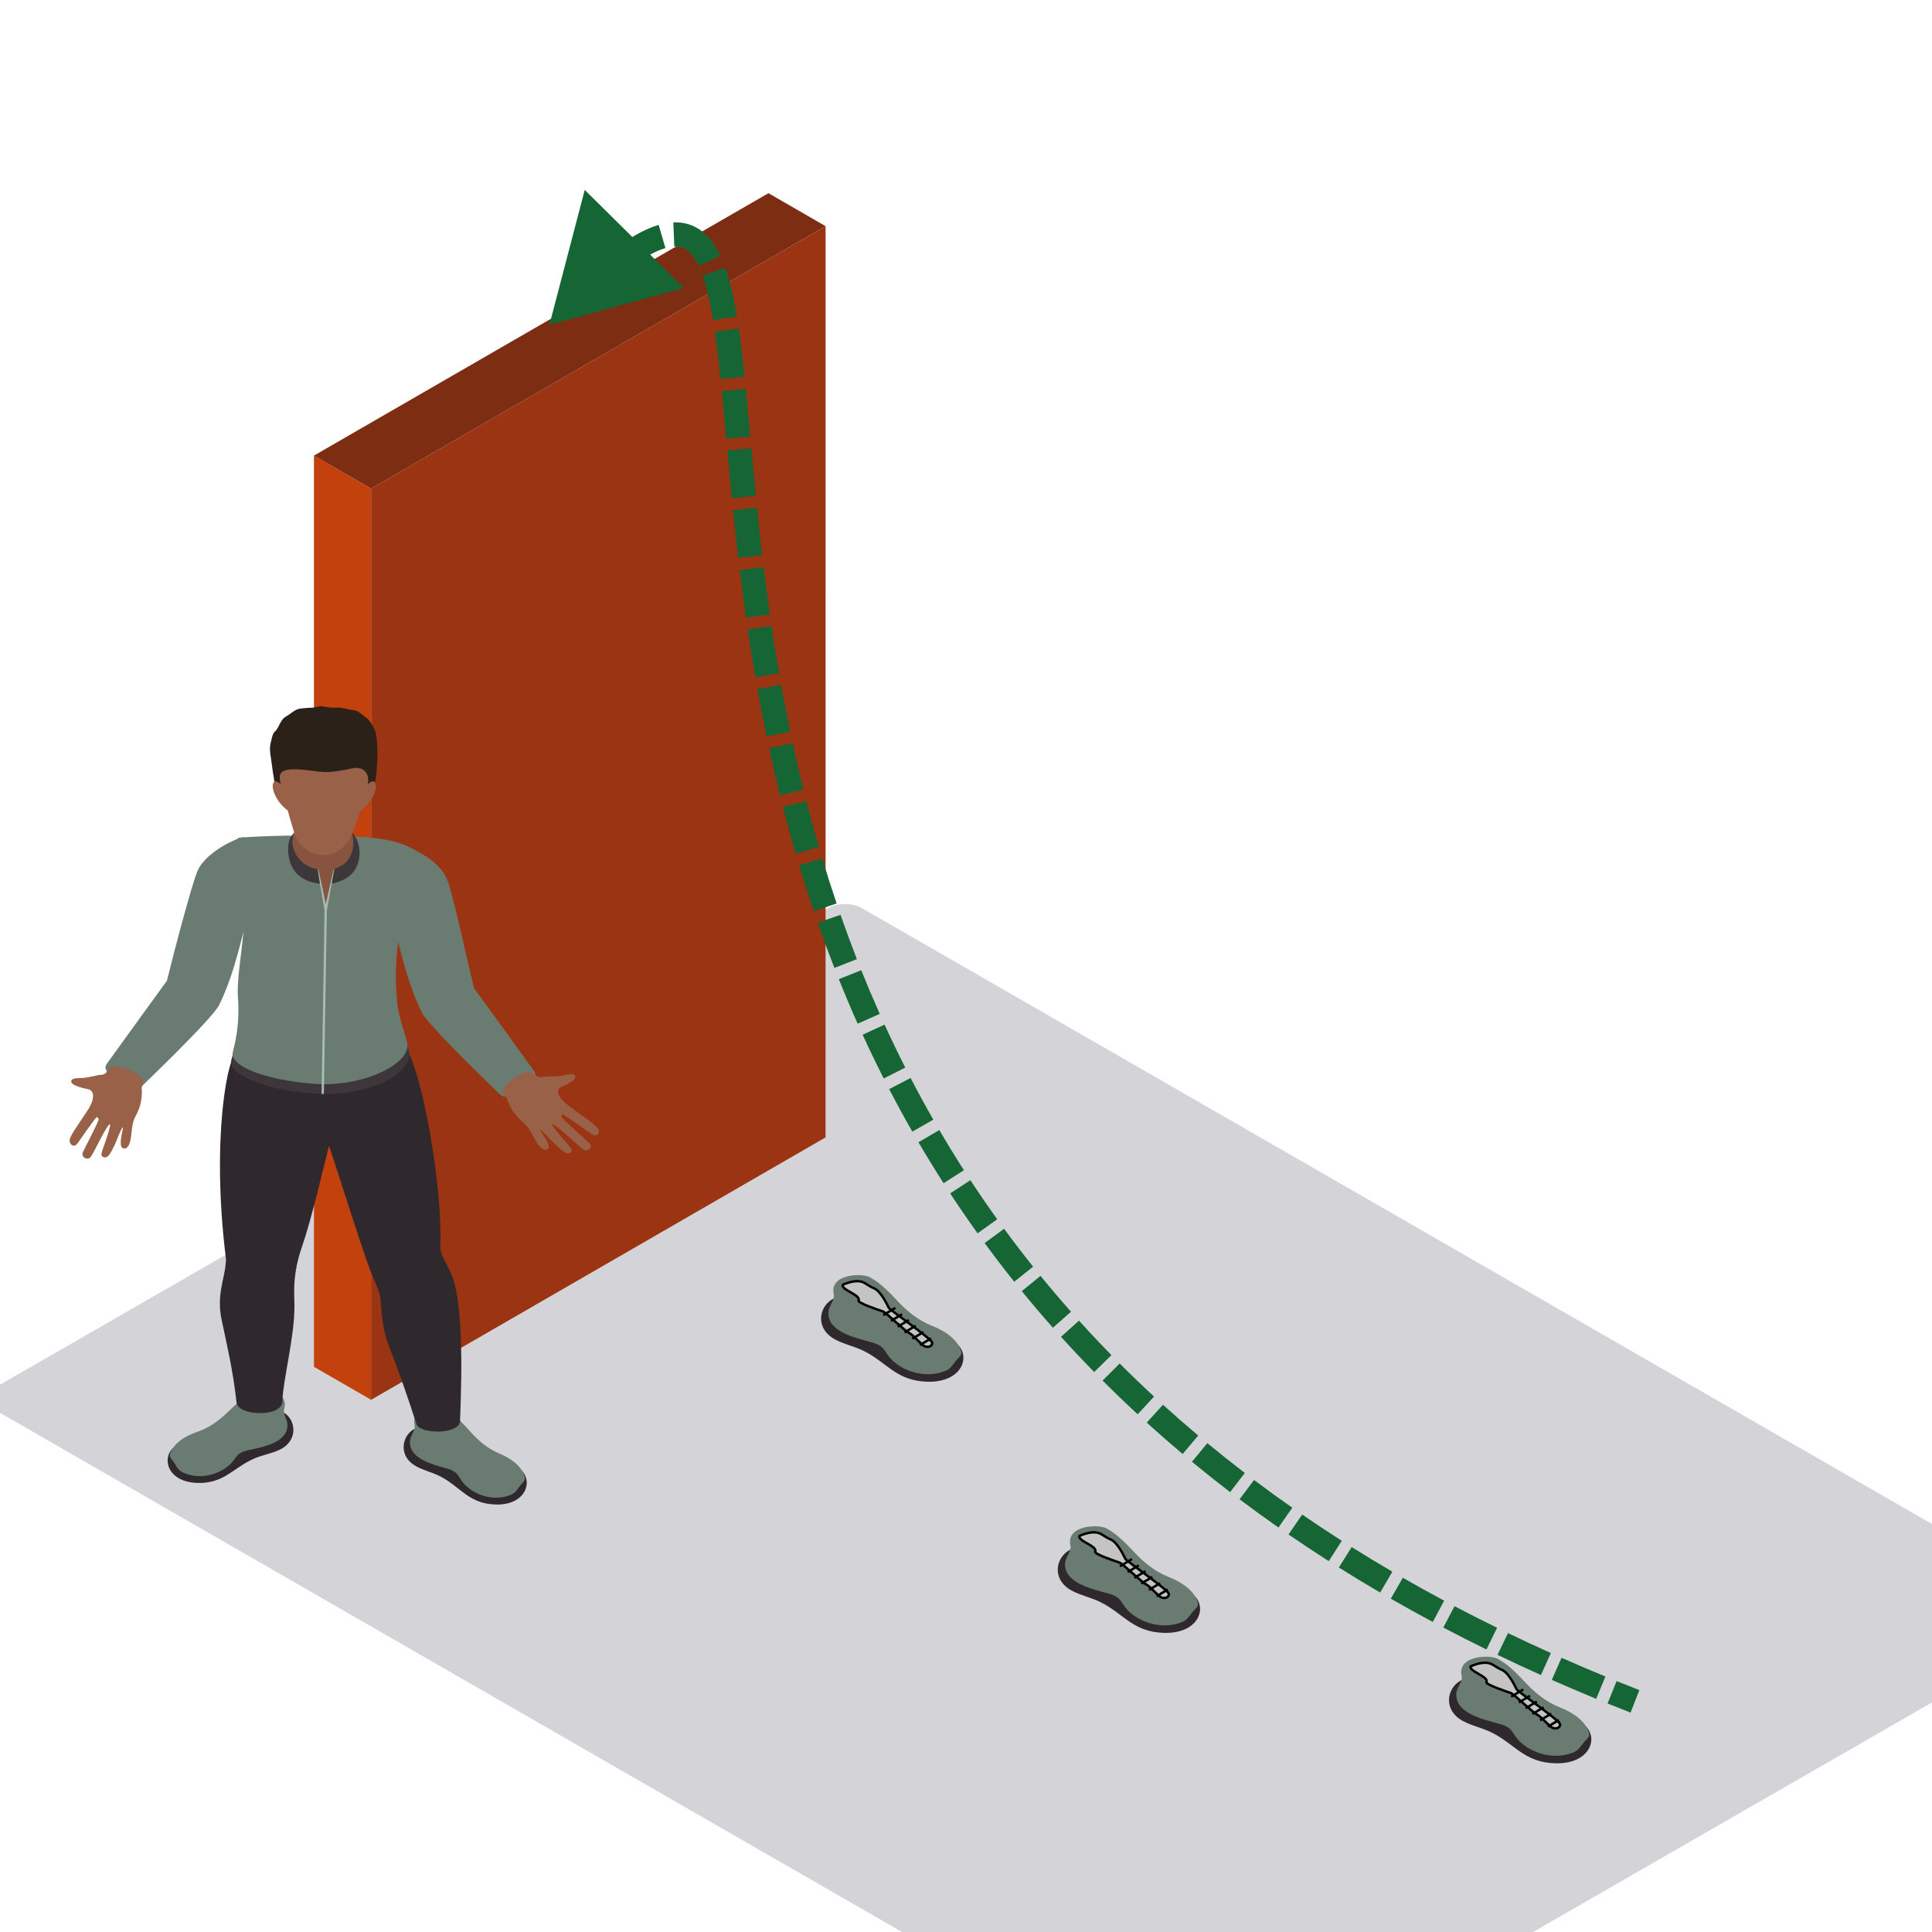 <svg width="800" height="800" viewBox="0 0 800 800" fill="none" xmlns="http://www.w3.org/2000/svg">
<g clip-path="url(#clip0_7666_22714)">
<rect width="593.181" height="415.227" rx="8" transform="matrix(0.867 0.499 -0.867 0.499 349.882 372)" fill="#D4D4D8"/>
<rect width="27.32" height="377.32" transform="matrix(0.866 0.5 3.18351e-05 1 130 188.652)" fill="#C2410C"/>
<rect width="217.32" height="377.32" transform="matrix(0.866 -0.5 -3.18351e-05 1 153.66 202.312)" fill="#9A3412"/>
<rect width="217.32" height="27.32" transform="matrix(0.866 -0.5 0.866 0.5 130 188.654)" fill="#7C2D12"/>
<path fill-rule="evenodd" clip-rule="evenodd" d="M345.778 554.636C349.459 556.616 353.819 557.504 357.589 559.361C367.364 564.187 371.099 571.815 384.069 572.142C398.128 572.5 401.961 562.03 396.613 556.82C395.633 555.866 353.953 537.137 350.592 536.779C340.588 535.714 335.172 548.937 345.778 554.636Z" fill="#2F292D"/>
<path fill-rule="evenodd" clip-rule="evenodd" d="M343.05 543.071C342.34 551.161 353.351 553.772 360.515 555.717C362.003 556.121 363.522 556.579 364.69 557.459C366.088 558.516 366.825 560.051 367.814 561.4C371.517 566.441 380.249 570.371 388.276 568.617C393.453 567.491 393.642 566.206 395.727 563.584C397.004 561.973 398.523 561.281 397.97 559.474C396.99 556.256 393.907 552.149 385.764 548.919C380.478 546.82 376.142 543.367 372.434 539.522C368.726 535.677 365.153 531.586 360.245 528.898C356.866 527.053 343.351 527.445 345.23 535.958C345.765 538.384 343.266 540.595 343.05 543.071Z" fill="#6A7C72"/>
<path d="M355.5 538.5C356.618 536.264 348 534 349 532C350 531.5 352.6 530.5 355 530.5C358 530.5 358.5 532 362 533.5C364.8 534.7 367.5 540.5 368 541.5C368.5 542.5 386 554.5 386 556C386 557.5 384.5 558 383 557.5C381.5 557 378.5 553 376.5 552C374.5 551 367 543.5 365.5 543L365.5 543C364 542.5 355 539.5 355.5 538.5Z" fill="#C4C4C4" stroke="black"/>
<line x1="365.743" y1="544.571" x2="370.743" y2="541.571" stroke="black"/>
<line x1="368.935" y1="546.958" x2="373.55" y2="544.183" stroke="black"/>
<line x1="371.742" y1="549.347" x2="376.358" y2="546.572" stroke="black"/>
<line x1="374.55" y1="551.734" x2="379.165" y2="548.959" stroke="black"/>
<line x1="377.742" y1="554.347" x2="382.358" y2="551.572" stroke="black"/>
<line x1="380.935" y1="556.958" x2="385.55" y2="554.183" stroke="black"/>
<path fill-rule="evenodd" clip-rule="evenodd" d="M443.778 658.636C447.459 660.616 451.819 661.504 455.589 663.361C465.364 668.187 469.099 675.815 482.069 676.142C496.128 676.5 499.961 666.03 494.613 660.82C493.633 659.866 451.953 641.137 448.592 640.779C438.588 639.714 433.172 652.937 443.778 658.636Z" fill="#2F292D"/>
<path fill-rule="evenodd" clip-rule="evenodd" d="M441.05 647.071C440.34 655.161 451.351 657.772 458.515 659.717C460.003 660.121 461.522 660.579 462.69 661.459C464.088 662.516 464.825 664.051 465.814 665.4C469.517 670.441 478.249 674.371 486.276 672.617C491.453 671.491 491.642 670.206 493.727 667.584C495.004 665.973 496.523 665.281 495.97 663.474C494.99 660.256 491.907 656.149 483.764 652.919C478.478 650.82 474.142 647.367 470.434 643.522C466.726 639.677 463.153 635.586 458.245 632.898C454.866 631.053 441.351 631.445 443.23 639.958C443.765 642.384 441.266 644.595 441.05 647.071Z" fill="#6A7C72"/>
<path d="M453.5 642.5C454.618 640.264 446 638 447 636C448 635.5 450.6 634.5 453 634.5C456 634.5 456.5 636 460 637.5C462.8 638.7 465.5 644.5 466 645.5C466.5 646.5 484 658.5 484 660C484 661.5 482.5 662 481 661.5C479.5 661 476.5 657 474.5 656C472.5 655 465 647.5 463.5 647L463.5 647C462 646.5 453 643.5 453.5 642.5Z" fill="#C4C4C4" stroke="black"/>
<line x1="463.743" y1="648.571" x2="468.743" y2="645.571" stroke="black"/>
<line x1="466.935" y1="650.958" x2="471.55" y2="648.183" stroke="black"/>
<line x1="469.742" y1="653.347" x2="474.358" y2="650.572" stroke="black"/>
<line x1="472.55" y1="655.734" x2="477.165" y2="652.959" stroke="black"/>
<line x1="475.742" y1="658.347" x2="480.358" y2="655.572" stroke="black"/>
<line x1="478.935" y1="660.958" x2="483.55" y2="658.183" stroke="black"/>
<path fill-rule="evenodd" clip-rule="evenodd" d="M605.778 712.636C609.459 714.616 613.819 715.504 617.589 717.361C627.364 722.187 631.099 729.815 644.069 730.142C658.128 730.5 661.961 720.03 656.613 714.82C655.633 713.866 613.953 695.137 610.592 694.779C600.588 693.714 595.172 706.937 605.778 712.636Z" fill="#2F292D"/>
<path fill-rule="evenodd" clip-rule="evenodd" d="M603.05 701.071C602.34 709.161 613.351 711.772 620.515 713.717C622.003 714.121 623.522 714.579 624.69 715.459C626.088 716.516 626.825 718.051 627.814 719.4C631.517 724.441 640.249 728.371 648.276 726.617C653.453 725.491 653.642 724.206 655.727 721.584C657.004 719.973 658.523 719.281 657.97 717.474C656.99 714.256 653.907 710.149 645.764 706.919C640.478 704.82 636.142 701.367 632.434 697.522C628.726 693.677 625.153 689.586 620.245 686.898C616.866 685.053 603.351 685.445 605.23 693.958C605.765 696.384 603.266 698.595 603.05 701.071Z" fill="#6A7C72"/>
<path d="M615.5 696.5C616.618 694.264 608 692 609 690C610 689.5 612.6 688.5 615 688.5C618 688.5 618.5 690 622 691.5C624.8 692.7 627.5 698.5 628 699.5C628.5 700.5 646 712.5 646 714C646 715.5 644.5 716 643 715.5C641.5 715 638.5 711 636.5 710C634.5 709 627 701.5 625.5 701L625.5 701C624 700.5 615 697.5 615.5 696.5Z" fill="#C4C4C4" stroke="black"/>
<line x1="625.743" y1="702.571" x2="630.743" y2="699.571" stroke="black"/>
<line x1="628.935" y1="704.958" x2="633.55" y2="702.183" stroke="black"/>
<line x1="631.742" y1="707.347" x2="636.358" y2="704.572" stroke="black"/>
<line x1="634.55" y1="709.734" x2="639.165" y2="706.959" stroke="black"/>
<line x1="637.742" y1="712.347" x2="642.358" y2="709.572" stroke="black"/>
<line x1="640.935" y1="714.958" x2="645.55" y2="712.183" stroke="black"/>
<path d="M227.5 134.499L283.181 119.237L242.124 78.647L227.5 134.499ZM241.839 127.232C247.128 122.147 251.906 117.889 256.226 114.4L249.943 106.62C245.343 110.335 240.346 114.795 234.908 120.024L241.839 127.232ZM259.799 111.611C266.372 106.667 271.526 103.894 275.536 102.722L272.731 93.124C267.057 94.782 260.783 98.358 253.788 103.619L259.799 111.611ZM279.218 102.068C281.406 101.977 283.076 102.542 284.548 103.664C286.126 104.867 287.732 106.916 289.271 110.173L298.313 105.903C296.369 101.788 293.897 98.217 290.611 95.712C287.219 93.125 283.24 91.893 278.804 92.076L279.218 102.068ZM290.899 114.169C292.616 119.015 294.03 125.176 295.262 132.635L305.128 131.006C303.853 123.285 302.324 116.471 300.324 110.829L290.899 114.169ZM295.999 137.391C296.862 143.318 297.627 149.866 298.366 156.997L308.313 155.967C307.567 148.767 306.785 142.068 305.894 135.951L295.999 137.391ZM298.867 161.955C299.478 168.151 300.079 174.721 300.713 181.651L310.672 180.74C310.039 173.818 309.434 167.211 308.819 160.973L298.867 161.955ZM301.156 186.485C301.738 192.827 302.354 199.443 303.032 206.302L312.984 205.317C312.308 198.494 311.695 191.906 311.114 185.57L301.156 186.485ZM303.525 211.217C304.178 217.629 304.891 224.242 305.687 231.037L315.619 229.874C314.83 223.139 314.123 216.576 313.474 210.204L303.525 211.217ZM306.276 235.973C307.06 242.419 307.922 249.02 308.881 255.76L318.781 254.351C317.833 247.686 316.979 241.152 316.203 234.766L306.276 235.973ZM309.596 260.684C310.552 267.146 311.601 273.729 312.758 280.419L322.612 278.714C321.469 272.11 320.434 265.608 319.488 259.22L309.596 260.684ZM313.621 285.312C314.782 291.774 316.046 298.332 317.428 304.972L327.219 302.934C325.856 296.389 324.609 289.921 323.463 283.544L313.621 285.312ZM318.456 309.819C319.847 316.268 321.351 322.791 322.982 329.377L332.689 326.973C331.083 320.49 329.602 314.065 328.231 307.711L318.456 309.819ZM324.188 334.165C325.826 340.564 327.585 347.02 329.478 353.522L339.079 350.727C337.218 344.334 335.488 337.983 333.876 331.686L324.188 334.165ZM330.891 358.302C332.782 364.601 334.801 370.941 336.958 377.313L346.43 374.108C344.312 367.849 342.328 361.619 340.469 355.427L330.891 358.302ZM338.601 382.098C340.764 388.305 343.06 394.539 345.499 400.793L354.815 397.16C352.422 391.022 350.168 384.902 348.044 378.807L338.601 382.098ZM347.346 405.466C349.803 411.596 352.399 417.743 355.143 423.898L364.277 419.826C361.586 413.79 359.039 407.761 356.629 401.746L347.346 405.466ZM357.198 428.446C359.96 434.484 362.867 440.528 365.927 446.571L374.848 442.054C371.849 436.131 369 430.206 366.291 424.286L357.198 428.446ZM368.186 450.978C371.234 456.852 374.429 462.724 377.779 468.587L386.462 463.626C383.18 457.882 380.049 452.129 377.062 446.372L368.186 450.978ZM380.321 472.982C383.638 478.649 387.101 484.306 390.719 489.946L399.136 484.547C395.593 479.023 392.201 473.483 388.952 467.931L380.321 472.982ZM393.456 494.166C397.084 499.695 400.862 505.206 404.796 510.694L412.923 504.867C409.07 499.492 405.37 494.095 401.817 488.68L393.456 494.166ZM407.715 514.721C411.645 520.085 415.727 525.425 419.968 530.735L427.782 524.495C423.629 519.294 419.631 514.064 415.782 508.811L407.715 514.721ZM423.109 534.627C427.253 539.71 431.545 544.764 435.99 549.785L443.478 543.156C439.123 538.237 434.918 533.286 430.858 528.308L423.109 534.627ZM439.353 553.544C443.777 558.44 448.349 563.303 453.074 568.128L460.219 561.132C455.588 556.402 451.107 551.637 446.772 546.84L439.353 553.544ZM456.563 571.656C461.252 576.351 466.088 581.009 471.075 585.626L477.868 578.288C472.977 573.76 468.235 569.193 463.639 564.59L456.563 571.656ZM474.841 589.078C479.659 593.451 484.616 597.785 489.715 602.077L496.155 594.427C491.151 590.214 486.288 585.962 481.562 581.673L474.841 589.078ZM493.566 605.289C498.691 609.521 503.956 613.712 509.367 617.857L515.448 609.918C510.134 605.848 504.965 601.733 499.935 597.579L493.566 605.289ZM513.27 620.82C518.508 624.76 523.879 628.658 529.388 632.511L535.119 624.316C529.705 620.53 524.427 616.699 519.282 612.829L513.27 620.82ZM533.544 635.391C538.972 639.118 544.531 642.802 550.223 646.438L555.607 638.011C550.007 634.434 544.541 630.812 539.205 627.148L533.544 635.391ZM554.383 649.073C559.962 652.574 565.667 656.031 571.501 659.441L576.547 650.808C570.803 647.45 565.188 644.048 559.7 640.603L554.383 649.073ZM575.901 661.99C581.573 665.246 587.366 668.458 593.281 671.624L597.999 662.807C592.171 659.688 586.465 656.524 580.88 653.317L575.901 661.99ZM597.638 673.935C603.476 677.006 609.432 680.032 615.509 683.011L619.911 674.033C613.918 671.094 608.047 668.111 602.293 665.085L597.638 673.935ZM620.089 685.237C625.971 688.07 631.965 690.86 638.072 693.604L642.171 684.483C636.143 681.774 630.23 679.022 624.428 676.228L620.089 685.237ZM642.566 695.607C648.587 698.266 654.716 700.882 660.955 703.452L664.764 694.206C658.601 691.667 652.55 689.084 646.607 686.46L642.566 695.607ZM665.656 705.371C668.803 706.645 671.978 707.907 675.182 709.157L678.818 699.842C675.653 698.606 672.516 697.359 669.407 696.101L665.656 705.371Z" fill="#166534"/>
<path fill-rule="evenodd" clip-rule="evenodd" d="M172.141 607.069C175.325 608.87 179.097 609.678 182.358 611.367C190.815 615.756 194.045 622.695 205.266 622.992C217.427 623.317 220.744 613.794 216.117 609.056C215.269 608.188 179.213 591.154 176.305 590.829C167.651 589.86 162.966 601.887 172.141 607.069Z" fill="#2F292D"/>
<path fill-rule="evenodd" clip-rule="evenodd" d="M169.781 596.549C169.167 603.907 178.692 606.282 184.89 608.051C186.176 608.418 187.491 608.835 188.501 609.635C189.711 610.597 190.348 611.993 191.203 613.22C194.407 617.805 201.961 621.379 208.905 619.784C213.384 618.76 213.547 617.591 215.351 615.206C216.455 613.741 217.769 613.112 217.291 611.468C216.444 608.541 213.777 604.806 206.732 601.868C202.16 599.959 198.408 596.818 195.2 593.321C191.993 589.824 188.902 586.103 184.656 583.659C181.733 581.98 170.042 582.337 171.667 590.079C172.13 592.286 169.968 594.297 169.781 596.549Z" fill="#6A7C72"/>
<path fill-rule="evenodd" clip-rule="evenodd" d="M115.845 600.285C112.52 601.88 108.695 602.443 105.308 603.919C96.526 607.752 92.754 614.466 81.538 614.043C69.38 613.585 66.83 603.877 71.818 599.446C72.732 598.635 110.052 583.961 112.975 583.821C121.684 583.408 125.405 595.704 115.845 600.285Z" fill="#2F292D"/>
<path fill-rule="evenodd" clip-rule="evenodd" d="M119.033 589.948C119.056 597.323 109.367 599.082 103.045 600.45C101.731 600.733 100.39 601.062 99.317 601.8C98.038 602.677 97.291 604.031 96.339 605.199C92.781 609.567 84.959 612.644 78.163 610.612C73.774 609.301 73.704 608.126 72.098 605.629C71.11 604.097 69.851 603.384 70.457 601.775C71.534 598.914 74.493 595.358 81.751 592.878C86.464 591.27 90.453 588.378 93.932 585.094C97.408 581.813 100.787 578.299 105.215 576.134C108.263 574.644 119.899 575.753 117.664 583.373C117.026 585.545 119.021 587.689 119.033 589.948Z" fill="#6A7C72"/>
<path fill-rule="evenodd" clip-rule="evenodd" d="M187.012 527.967C185.671 524.774 184.341 522.501 183.198 520.022C182.51 518.525 182.242 516.906 182.32 515.287C183.342 493.783 175.267 443.228 167.13 432.205L98.481 435.454C94.239 435.646 87.393 471.936 93.536 521.081C93.648 521.987 93.458 522.9 93.384 523.809C92.925 529.59 89.659 536.339 91.72 546.247C93.917 556.801 96.378 566.702 97.964 580.851C98.574 586.307 116.933 587.093 116.933 580.159C117.17 571.528 121.929 553.878 121.929 540.879C121.929 540.05 121.894 538.182 121.832 536.018C121.649 529.447 122.722 522.907 124.915 516.64C128.962 505.047 133.799 484.068 136.213 474.482C138.386 480.368 149.568 516.367 153.471 526.481C154.922 530.233 156.963 533.856 157.558 537.794C157.655 538.431 157.713 539.067 157.74 539.704C158.044 545.904 158.957 552.08 161.247 557.931C165.504 568.824 169.155 579.445 172.456 589.709C173.813 593.93 190.492 594.151 190.492 588.268C190.492 585.076 193.023 542.271 187.012 527.967Z" fill="#2F292D"/>
<path fill-rule="evenodd" clip-rule="evenodd" d="M98.481 427.561C97.431 433.352 96.172 437.283 95.752 439.084C94.298 445.361 112.956 452.45 133.231 452.939C153.565 453.429 170.602 444.707 169.408 435.586C169.21 434.055 168.183 431.037 167.176 427.561H98.481Z" fill="#3D373B"/>
<path fill-rule="evenodd" clip-rule="evenodd" d="M98.535 346.959C105.635 375.894 97.525 398.957 98.535 412.995C99.399 424.994 97.054 432.834 96.409 435.576C94.978 441.622 110.168 447.221 129.992 448.785C149.346 450.309 169.859 440.989 168.685 432.205C168.323 429.484 165.205 421.961 164.536 415.604C161.741 388.983 169.186 372.187 172.767 352.655C163.665 346.248 148.398 346.332 133.698 346.07C110.852 345.661 98.535 346.959 98.535 346.959Z" fill="#6A7C72"/>
<path fill-rule="evenodd" clip-rule="evenodd" d="M221.307 443.733C214.5 434.206 196.254 409.135 196.254 409.135C193.886 399.417 187.144 368.215 184.823 363.428C182.502 358.644 177.032 353.951 168.669 350.712C165.361 349.429 159.451 352.933 157.822 355.825L161.869 378.427C165.59 392.279 168.257 406.107 174.614 419.162C177.351 424.771 206.137 452.262 207.187 453.343C210.204 456.462 224.181 447.754 221.307 443.733Z" fill="#6A7C72"/>
<path fill-rule="evenodd" clip-rule="evenodd" d="M44.069 440.707C50.877 431.181 69.122 406.11 69.122 406.11C71.49 396.391 79.671 364.935 81.992 360.147C84.313 355.363 90.959 350.197 99.322 346.959C102.631 345.675 105.925 349.907 107.554 352.799L103.507 375.401C99.786 389.253 97.119 403.081 90.762 416.136C88.025 421.745 59.239 449.236 58.19 450.317C55.173 453.436 41.196 444.729 44.069 440.707Z" fill="#6A7C72"/>
<path fill-rule="evenodd" clip-rule="evenodd" d="M247.908 467.961C247.64 467.16 246.944 466.537 246.291 465.939C244.93 464.694 237.8 459.606 235.782 458.088C233.764 456.574 230.84 454.035 231.089 451.681C231.241 450.237 233.294 449.765 234.332 449.212C238.13 447.188 238.892 445.981 237.792 445.096C236.855 444.344 234.071 445.212 232.835 445.394C229.647 445.862 227.143 445.554 224.095 446.044C223.158 446.194 221.424 445.187 220.234 444.267C218.03 441.963 205.845 449.94 208.567 453.007L209.916 454.804C209.916 454.804 211.063 460.113 216.77 464.922C220.405 467.985 221.202 472.867 224.208 475.389C225.771 476.696 227.703 476.043 227.159 474.179C226.381 471.507 223.683 468.454 223.765 467.912C224.231 467.768 227.843 471.755 228.166 472.091C229.274 473.234 230.401 474.367 231.614 475.42C233.076 476.69 235.008 478.442 236.49 477.085C237.069 476.553 236.773 476.088 236.392 475.476C235.813 474.546 228.166 466.191 228.593 465.481C229.705 465.072 238.877 474.088 241.536 475.959C243.247 477.162 245.774 475.291 244.157 473.469C243.391 472.605 232.617 463.274 232.462 462.355C232.407 462.022 232.524 461.613 232.878 461.505C233.434 461.337 244.11 468.989 244.576 469.318C245.268 469.8 246.12 470.311 246.956 470.066C247.842 469.804 248.18 468.765 247.908 467.961Z" fill="#986148"/>
<path fill-rule="evenodd" clip-rule="evenodd" d="M28.835 472.503C28.786 471.635 29.191 470.852 29.567 470.1C30.35 468.533 34.987 461.772 36.27 459.787C37.555 457.799 39.288 454.575 38.198 452.271C37.529 450.857 35.483 450.858 34.336 450.546C30.128 449.394 28.988 448.357 29.668 447.215C30.245 446.245 33.105 446.472 34.3 446.364C37.378 446.095 39.547 445.207 42.505 444.989C43.416 444.924 44.631 443.512 45.376 442.317C46.539 439.491 60.58 444.672 59.226 448.38L58.652 450.493C58.652 450.493 59.554 456.089 56.117 462.236C53.923 466.151 54.989 471.235 53.175 474.46C52.231 476.137 50.227 475.926 50.039 473.929C49.769 471.07 51.11 467.379 50.836 466.853C50.357 466.823 48.526 471.658 48.352 472.07C47.765 473.474 47.154 474.871 46.433 476.21C45.563 477.82 44.447 480.029 42.595 479.006C41.873 478.611 41.976 478.075 42.098 477.37C42.282 476.305 46.189 466.147 45.538 465.538C44.373 465.382 39.318 476.553 37.58 479.05C36.465 480.653 33.474 479.362 34.278 477.155C34.658 476.114 41.057 464.254 40.863 463.295L40.174 462.541C39.602 462.503 32.675 472.654 32.371 473.091C31.916 473.733 31.327 474.446 30.478 474.392C29.572 474.333 28.884 473.372 28.835 472.503Z" fill="#986148"/>
<path fill-rule="evenodd" clip-rule="evenodd" d="M122.135 344.137L122.022 344.598C119.876 346.683 119.305 348.938 119.305 351.565C119.305 360.44 124.647 365.231 132.765 365.934L137.158 365.906C145.665 364.322 148.884 359.241 148.884 352.981C148.884 350.061 147.974 346.92 145.385 344.312C145.221 344.147 130.482 344.427 122.135 344.137Z" fill="#3D373B"/>
<path fill-rule="evenodd" clip-rule="evenodd" d="M138.157 359.91L134.876 376.825L131.715 359.91C128.515 359.518 125.902 358.042 123.888 355.678C121.56 352.94 120.514 349.324 121.404 345.974C121.56 345.404 121.754 344.841 121.999 344.292C123.34 341.26 120.109 337.514 121.513 330.988C122.598 325.939 129.374 323.714 133.865 326.897C141.197 332.097 144.817 336.224 144.759 340.616C144.751 341.106 144.949 342.277 145.497 344.012C146.329 346.628 146.582 349.418 145.952 352.08C144.658 355.867 143.596 358.007 138.157 359.91Z" fill="#88543F"/>
<path fill-rule="evenodd" clip-rule="evenodd" d="M138.157 359.909L134.887 374.387C133.919 369.502 132.897 364.774 131.796 359.906L131.544 359.885C132.372 365.592 133.441 371.167 134.39 376.856L133.153 452.965L134.121 452.979L135.362 376.863L138.445 359.892L138.157 359.909Z" fill="#A6BCAF"/>
<path fill-rule="evenodd" clip-rule="evenodd" d="M114.227 326.319C115.498 330.25 117.905 334.905 121.723 337.038C125.949 339.395 130.253 339.497 135.198 339.528C138.612 339.553 141.096 336.559 144.339 335.58C145.828 335.132 151.162 333.688 153.421 329.372C155.528 325.344 155.952 320.322 156.162 315.936C156.255 313.922 156.372 311.729 156.24 309.565C156.123 307.641 156.061 305.707 155.645 303.808C155.182 301.693 154.012 299.836 152.639 298.104C152.243 297.604 151.769 297.234 151.213 296.887C150.136 296.216 149.374 295.254 148.176 294.632C147.41 294.233 146.535 294.034 145.665 293.964C143.6 293.799 141.769 292.813 139.599 293.002C138.173 293.125 136.637 292.981 135.202 292.771C134.429 292.659 133.76 292.436 132.955 292.436C131.89 292.432 130.949 292.866 129.93 292.981C128.772 293.114 127.59 293.055 126.423 293.201C125.389 293.331 124.336 293.306 123.333 293.653C121.583 294.258 120.277 295.611 118.721 296.506C117.936 296.957 117.295 297.443 116.781 298.171C115.852 299.486 115.355 301.074 114.371 302.346C114.017 302.805 113.539 303.109 113.247 303.637C112.672 304.669 112.586 305.865 112.244 306.966C111.502 309.334 111.813 311.53 112.198 313.933C112.505 315.852 113.411 323.798 114.227 326.319Z" fill="#2B2119"/>
<path fill-rule="evenodd" clip-rule="evenodd" d="M145.548 318.209C137.119 320.014 134.829 319.937 129.475 319.192C113.877 317.017 115.284 320.713 116.521 325.616C119.064 335.709 121.427 343.892 122.594 346.875C123.492 349.184 125.696 351.055 127.908 352.439C131.225 354.513 135.949 354.58 139.494 352.74C141.998 351.443 144.416 348.26 145.213 346.568C147.021 342.721 149.591 335.709 152.138 325.616L152.251 325.141C153.133 321.234 151.481 316.94 145.548 318.209Z" fill="#986148"/>
<path fill-rule="evenodd" clip-rule="evenodd" d="M149.502 329.697L146.909 337.08C152.616 334.506 156.018 328.12 155.629 325.025C155.143 321.164 150.423 325.518 149.502 329.697Z" fill="#986148"/>
<path fill-rule="evenodd" clip-rule="evenodd" d="M119.079 329.697L121.668 337.08C115.961 334.506 112.559 328.12 112.952 325.025C113.434 321.164 118.158 325.518 119.079 329.697Z" fill="#986148"/>
</g>
<defs>
<clipPath id="clip0_7666_22714">
<rect width="800" height="800" fill="white"/>
</clipPath>
</defs>
</svg>
